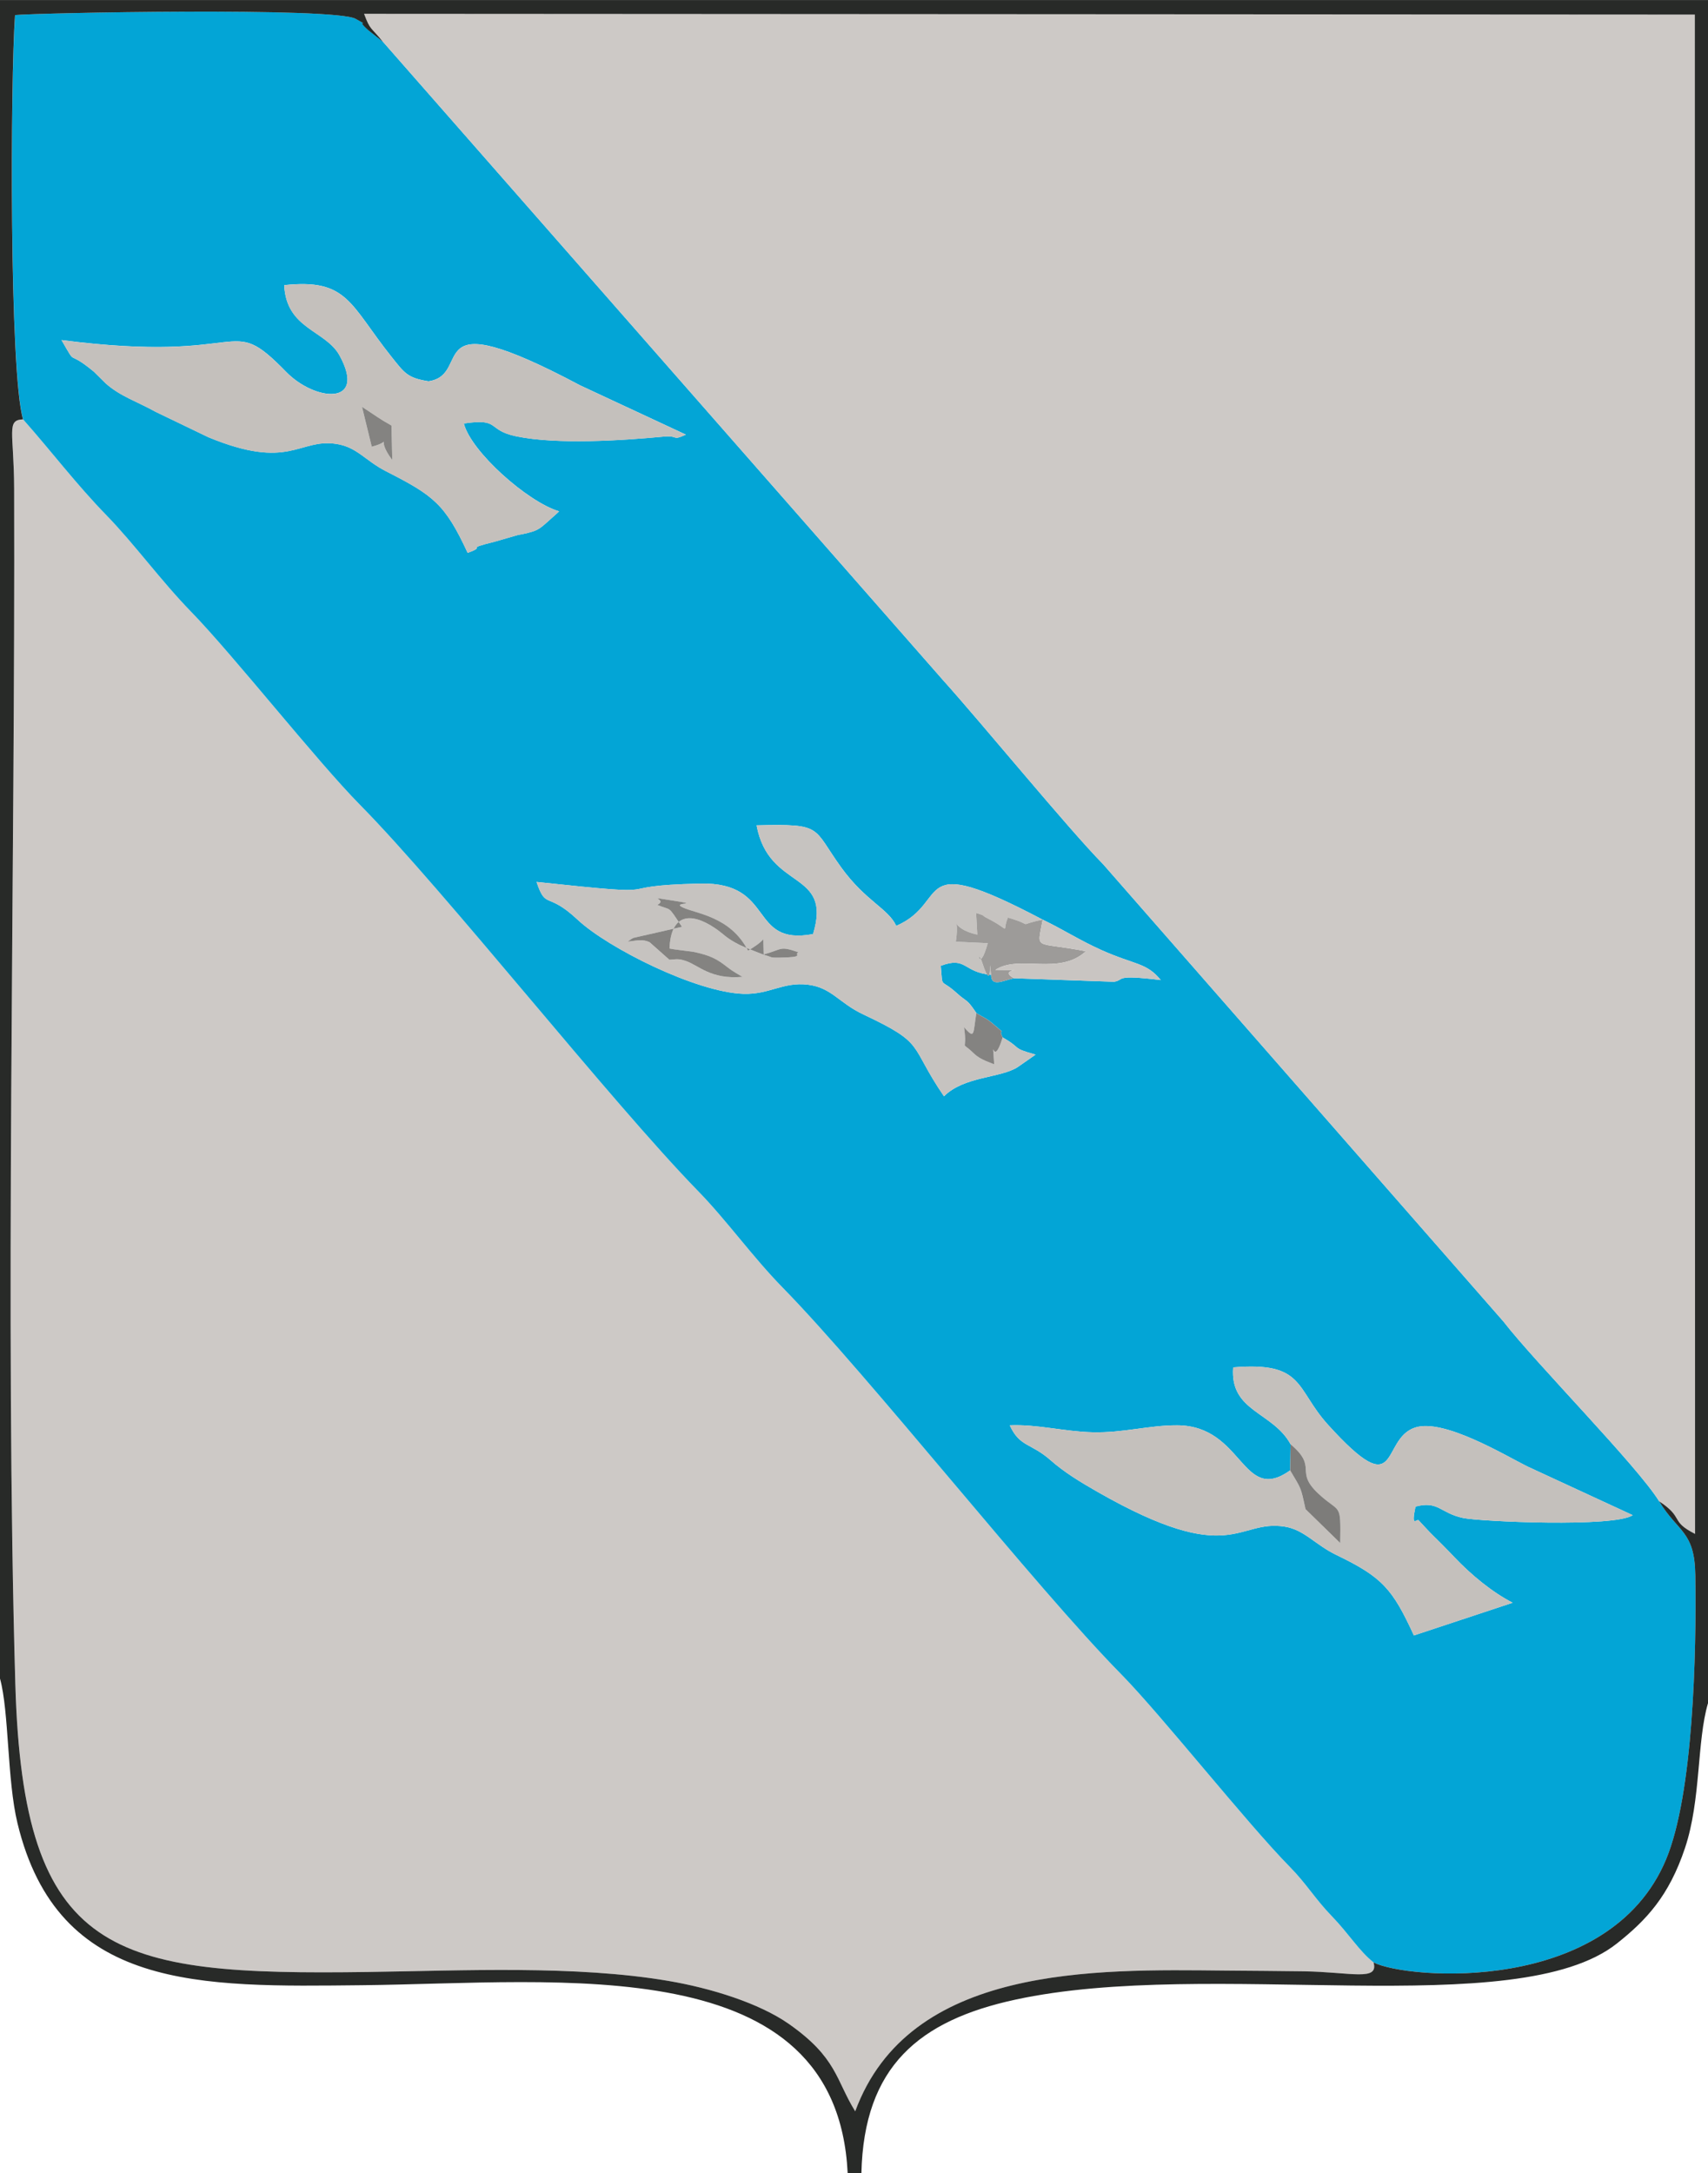 <?xml version="1.0" encoding="UTF-8"?>
<!DOCTYPE svg PUBLIC "-//W3C//DTD SVG 1.1//EN" "http://www.w3.org/Graphics/SVG/1.1/DTD/svg11.dtd">
<!-- Creator: CorelDRAW X5 -->
<svg xmlns="http://www.w3.org/2000/svg" xml:space="preserve" width="99.836mm" height="127mm" style="shape-rendering:geometricPrecision; text-rendering:geometricPrecision; image-rendering:optimizeQuality; fill-rule:evenodd; clip-rule:evenodd"
viewBox="0 0 99.836 127"
 xmlns:xlink="http://www.w3.org/1999/xlink">
 <defs>
  <style type="text/css">
   <![CDATA[
    .fil1 {fill:#03A5D6}
    .fil2 {fill:#282A28}
    .fil8 {fill:#7D7C7A}
    .fil7 {fill:#848381}
    .fil5 {fill:#9D9B99}
    .fil3 {fill:#C4C0BC}
    .fil4 {fill:#C6C3C0}
    .fil6 {fill:#C9C5C2}
    .fil0 {fill:#CDC9C6}
   ]]>
  </style>
 </defs>
 <g id="Layer_x0020_1">
  <g id="_377698696">
   <path id="_377696944" class="fil0" d="M80.29 114.685c-0.848,-0.665 -1.442,-1.671 -2.454,-2.716 -0.947,-0.977 -1.486,-1.895 -2.434,-2.859 -2.514,-2.553 -7.51,-8.876 -9.883,-11.285 -5.043,-5.121 -14.702,-17.397 -19.764,-22.57 -1.779,-1.818 -3.289,-3.947 -4.942,-5.641 -5.122,-5.248 -14.824,-17.569 -19.763,-22.572 -2.541,-2.573 -7.39,-8.732 -9.877,-11.289 -1.781,-1.83 -3.305,-3.951 -4.947,-5.638 -1.774,-1.824 -3.172,-3.681 -4.875,-5.607 -0.998,0.034 -0.531,0.74 -0.521,4.066 0.068,22.335 -0.543,48.607 0.069,69.838 0.46,15.966 5.623,17.044 20.632,16.832 5.526,-0.078 12.12,-0.403 17.557,0.524 2.467,0.42 5.292,1.296 7.027,2.512 2.828,1.983 2.74,3.283 3.877,5.106 3.151,-8.561 13.977,-8.303 21.626,-8.224 1.558,0.016 3.099,0.019 4.595,0.043 2.783,0.045 4.386,0.593 4.078,-0.519z"/>
   <path id="_377697016" class="fil1" d="M75.412 85.931l0.026 -1.527c-1.046,-1.911 -3.559,-1.898 -3.357,-4.493 4.182,-0.35 3.628,1.239 5.538,3.346 4.306,4.752 3.032,0.859 5.09,0.172 1.67,-0.558 5.28,1.632 6.563,2.269l6.162 2.849c-1.044,0.727 -8.935,0.374 -9.913,0.165 -1.35,-0.289 -1.443,-1.023 -2.784,-0.666 -0.282,1.34 0.094,0.648 0.199,0.817 0.012,0.019 0.665,0.711 0.67,0.717 0.582,0.576 0.856,0.843 1.421,1.438 0.962,1.013 2.193,2.033 3.391,2.647l-5.773 1.911c-1.248,-2.72 -1.847,-3.408 -4.524,-4.699 -1.257,-0.606 -1.875,-1.474 -3.021,-1.659 -2.802,-0.453 -3.067,2.466 -10.941,-2.028 -1.068,-0.609 -1.975,-1.171 -2.737,-1.843 -1.176,-1.038 -1.808,-0.766 -2.399,-2.05 1.614,-0.07 3.142,0.362 4.823,0.405 1.817,0.047 3.297,-0.412 4.956,-0.406 3.901,0.013 3.772,4.655 6.608,2.635zm-14.464 -32.185c1.184,0.567 2.171,1.211 3.442,1.78 1.948,0.872 2.623,0.717 3.458,1.748 -2.813,-0.34 -2.067,-0.003 -2.732,0.101l-5.85 -0.206c-0.671,0.153 -1.334,0.528 -1.334,-0.203 -1.652,-0.137 -1.422,-1.097 -2.943,-0.523 0.132,1.405 -0.073,0.682 0.934,1.591 0.628,0.567 0.56,0.293 1.149,1.171 0.419,0.266 0.576,0.285 0.952,0.61 0.971,0.838 0.243,0.135 0.586,0.816 1.164,0.657 0.461,0.598 1.923,1.001l-1.04 0.726c-0.993,0.651 -3.14,0.532 -4.315,1.71 -2.093,-3.062 -1.012,-3.038 -4.724,-4.788 -1.416,-0.667 -1.85,-1.569 -3.233,-1.735 -1.453,-0.175 -2.247,0.587 -3.773,0.536 -2.741,-0.091 -7.902,-2.665 -9.688,-4.337 -1.8,-1.684 -1.838,-0.551 -2.396,-2.203 8.641,0.923 3.616,0.226 9.581,0.097 4.405,-0.095 2.786,3.66 6.582,2.949 1.145,-3.776 -2.587,-2.495 -3.302,-6.353 3.918,-0.096 3.241,0.098 4.938,2.449 1.434,1.987 2.754,2.406 3.225,3.426 3.251,-1.413 0.727,-4.494 8.563,-0.361zm-55.471 -32.034c-1.663,-1.371 -0.92,-0.171 -1.88,-1.838 11.149,1.441 9.638,-1.721 13.127,1.857 1.69,1.733 4.742,2.006 3.128,-0.95 -0.818,-1.498 -3.118,-1.535 -3.239,-4.117 3.723,-0.397 3.816,1.11 6.278,4.195 0.753,0.943 0.922,1.228 2.157,1.423 2.681,-0.39 -0.681,-4.833 8.861,0.237l6.18 2.88c-0.839,0.387 -0.387,0.031 -1.301,0.116 -2.453,0.231 -6.223,0.475 -8.606,-0.016 -1.76,-0.362 -0.897,-1.08 -3.069,-0.751 0.419,1.649 3.736,4.593 5.57,5.134 -0.081,0.08 -0.186,0.172 -0.251,0.23 -0.958,0.853 -0.901,0.882 -1.921,1.11 -0.053,0.012 -0.159,0.023 -0.214,0.035l-1.358 0.392c-1.955,0.491 -0.365,0.21 -1.603,0.659 -1.325,-2.86 -1.998,-3.355 -4.764,-4.764 -1.239,-0.631 -1.697,-1.426 -2.939,-1.607 -2.18,-0.317 -2.703,1.578 -7.454,-0.387l-3.074 -1.48c-1.077,-0.6 -2.075,-0.907 -2.929,-1.669l-0.699 -0.692zm-4.126 2.796c1.703,1.926 3.1,3.783 4.875,5.607 1.641,1.688 3.166,3.808 4.947,5.638 2.487,2.556 7.336,8.715 9.877,11.289 4.939,5.003 14.641,17.324 19.763,22.572 1.653,1.694 3.163,3.823 4.942,5.641 5.063,5.173 14.721,17.45 19.764,22.57 2.372,2.409 7.368,8.732 9.883,11.285 0.949,0.963 1.487,1.882 2.434,2.859 1.013,1.045 1.607,2.051 2.454,2.716 1.942,0.993 13.757,1.933 17.092,-6.009 1.606,-3.825 1.784,-12.106 1.715,-16.627 -0.04,-2.589 -1.007,-2.484 -2.117,-4.316 -1.282,-2.073 -7.202,-8.053 -9.104,-10.508l-23.39 -26.714c-2.058,-2.093 -7.073,-8.22 -9.356,-10.755l-32.744 -37.315 -0.862 -0.682c-0.855,-0.767 0.269,-0.093 -0.73,-0.659 -1.221,-0.692 -18.597,-0.348 -19.91,-0.22 -0.271,3.736 -0.342,20.939 0.469,23.627z"/>
   <path id="_189295888" class="fil0" d="M22.384 2.442l32.744 37.315c2.283,2.534 7.298,8.662 9.356,10.755l23.39 26.714c1.903,2.455 7.822,8.435 9.104,10.508 1.494,0.983 0.607,1.147 2.104,1.908l-0.014 -88.79 -77.784 -0.045c0.359,0.973 0.389,0.754 1.099,1.635z"/>
   <path id="_377696656" class="fil2" d="M96.978 87.734c1.11,1.832 2.078,1.726 2.117,4.316 0.069,4.521 -0.109,12.802 -1.715,16.627 -3.334,7.942 -15.149,7.001 -17.092,6.009 0.308,1.113 -1.296,0.565 -4.078,0.519 -1.496,-0.024 -3.036,-0.027 -4.595,-0.043 -7.649,-0.078 -18.474,-0.337 -21.626,8.224 -1.137,-1.824 -1.049,-3.124 -3.877,-5.106 -1.735,-1.216 -4.56,-2.092 -7.027,-2.512 -5.438,-0.927 -12.031,-0.602 -17.557,-0.524 -15.008,0.212 -20.172,-0.866 -20.632,-16.832 -0.612,-21.231 -0.001,-47.504 -0.069,-69.838 -0.01,-3.325 -0.477,-4.032 0.521,-4.066 -0.81,-2.688 -0.739,-19.891 -0.469,-23.627 1.314,-0.129 18.689,-0.472 19.91,0.22 0.999,0.566 -0.125,-0.107 0.73,0.659l0.862 0.682c-0.71,-0.88 -0.74,-0.661 -1.099,-1.635l77.784 0.045 0.014 88.79c-1.497,-0.761 -0.61,-0.925 -2.104,-1.908zm-96.978 10.362c0.534,1.94 0.41,5.919 1.021,8.451 2.369,9.82 10.683,9.568 20.146,9.47 11.629,-0.121 27.738,-2.147 28.381,10.984l0.803 0c0.144,-6.242 3.379,-8.922 8.991,-10.139 11.412,-2.476 29.302,1.369 35.172,-3.286 1.718,-1.363 3.038,-2.766 3.979,-5.582 0.94,-2.812 0.684,-6.225 1.343,-8.458l0 -99.534 -99.836 0 0 98.096z"/>
   <path id="_377696560" class="fil3" d="M21.729 26.106l-0.568 -2.329c0.872,0.562 0.907,0.632 1.722,1.095l0.046 2.014c-1.075,-1.433 0.154,-1.121 -1.2,-0.78zm-18.133 -6.231c0.96,1.666 0.217,0.467 1.88,1.838l0.699 0.692c0.855,0.762 1.852,1.069 2.929,1.669l3.074 1.48c4.751,1.965 5.274,0.07 7.454,0.387 1.242,0.18 1.7,0.976 2.939,1.607 2.766,1.409 3.44,1.904 4.764,4.764 1.238,-0.449 -0.352,-0.168 1.603,-0.659l1.358 -0.392c0.054,-0.013 0.16,-0.023 0.214,-0.035 1.02,-0.228 0.963,-0.257 1.921,-1.11 0.065,-0.058 0.17,-0.151 0.251,-0.23 -1.835,-0.541 -5.152,-3.485 -5.57,-5.134 2.173,-0.329 1.31,0.388 3.069,0.751 2.383,0.491 6.153,0.246 8.606,0.016 0.913,-0.086 0.461,0.27 1.301,-0.116l-6.18 -2.88c-9.542,-5.07 -6.18,-0.626 -8.861,-0.237 -1.235,-0.195 -1.404,-0.479 -2.157,-1.423 -2.462,-3.085 -2.555,-4.592 -6.278,-4.195 0.121,2.582 2.421,2.618 3.239,4.117 1.614,2.956 -1.439,2.683 -3.128,0.95 -3.489,-3.578 -1.979,-0.416 -13.127,-1.857z"/>
   <path id="_377698312" class="fil3" d="M75.438 84.404c1.633,1.386 0.191,1.549 1.625,2.888 1.282,1.197 1.312,0.428 1.274,2.885l-2.029 -1.983c-0.291,-1.348 -0.24,-1.15 -0.897,-2.263 -2.836,2.02 -2.708,-2.622 -6.608,-2.635 -1.658,-0.005 -3.138,0.453 -4.956,0.406 -1.681,-0.043 -3.209,-0.476 -4.823,-0.405 0.591,1.284 1.224,1.013 2.399,2.05 0.761,0.672 1.669,1.233 2.737,1.843 7.873,4.493 8.139,1.575 10.941,2.028 1.146,0.185 1.764,1.054 3.021,1.659 2.677,1.29 3.276,1.979 4.524,4.699l5.773 -1.911c-1.199,-0.614 -2.429,-1.635 -3.391,-2.647 -0.566,-0.595 -0.84,-0.862 -1.421,-1.438 -0.005,-0.005 -0.658,-0.697 -0.67,-0.717 -0.105,-0.17 -0.481,0.523 -0.199,-0.817 1.342,-0.356 1.435,0.378 2.784,0.666 0.978,0.209 8.869,0.562 9.913,-0.165l-6.162 -2.849c-1.283,-0.636 -4.893,-2.826 -6.563,-2.269 -2.058,0.687 -0.783,4.58 -5.09,-0.172 -1.91,-2.107 -1.356,-3.696 -5.538,-3.346 -0.202,2.595 2.311,2.582 3.357,4.493z"/>
   <path id="_377697904" class="fil4" d="M38.42 52.884c0.688,-0.354 -0.943,-0.536 0.994,-0.239 1.631,0.25 -0.175,0.069 0.476,0.379 0.812,0.388 2.8,0.52 3.835,2.537 0.355,-0.23 0.648,-0.398 0.892,-0.671l0.022 0.889c1.119,-0.304 0.903,-0.515 2.031,-0.127 -0.307,0.142 0.467,0.29 -1.125,0.316 -0.567,0.009 -0.376,-0.025 -0.855,-0.155 -0.074,-0.02 -1.198,-0.46 -1.457,-0.59 -0.82,-0.411 -0.914,-0.63 -1.471,-1 -1.385,-0.921 -2.546,-0.827 -2.63,1.208 0.364,0.083 1.226,0.154 1.496,0.216 0.902,0.204 1.267,0.383 1.911,0.895 0.248,0.197 0.702,0.46 0.862,0.546 -1.858,0.167 -2.545,-0.663 -3.312,-0.926 -0.426,-0.146 -0.54,-0.1 -0.963,-0.072l-1.156 -1.025c-0.453,-0.207 -0.755,-0.086 -1.281,-0.033 0.107,-0.08 0.223,-0.172 0.334,-0.221l2.838 -0.646c-0.871,-1.301 -0.563,-0.918 -1.442,-1.28zm20.188 7.748c-0.598,1.962 -0.611,-0.445 -0.494,1.573 -0.168,-0.091 -0.779,-0.246 -1.168,-0.621 -0.907,-0.875 -0.366,0.045 -0.594,-1.556 0.657,0.777 0.523,0.331 0.719,-0.821 -0.59,-0.878 -0.521,-0.605 -1.149,-1.171 -1.007,-0.908 -0.802,-0.186 -0.934,-1.591 1.521,-0.575 1.291,0.386 2.943,0.523 -0.179,-1.744 0.168,1.406 -0.518,-0.713 -0.333,-1.03 -0.211,0.79 0.323,-1.135l-1.866 -0.086c0.273,-1.819 -0.551,-0.798 1.256,-0.417l-0.07 -1.262c0.63,0.197 0.216,0.085 0.673,0.317 1.46,0.743 0.799,0.852 1.186,-0.047 1.742,0.504 0.315,0.468 2.032,0.122 -7.836,-4.133 -5.312,-1.052 -8.563,0.361 -0.471,-1.019 -1.791,-1.439 -3.225,-3.426 -1.696,-2.351 -1.02,-2.545 -4.938,-2.449 0.716,3.858 4.447,2.577 3.302,6.353 -3.796,0.712 -2.176,-3.044 -6.582,-2.949 -5.965,0.129 -0.94,0.826 -9.581,-0.097 0.558,1.652 0.596,0.519 2.396,2.203 1.786,1.672 6.947,4.245 9.688,4.337 1.526,0.051 2.32,-0.711 3.773,-0.536 1.383,0.167 1.817,1.068 3.233,1.735 3.712,1.75 2.631,1.726 4.724,4.788 1.174,-1.178 3.322,-1.059 4.315,-1.71l1.04 -0.726c-1.462,-0.403 -0.759,-0.344 -1.923,-1.001z"/>
   <path id="_377699896" class="fil5" d="M57.931 56.967c0,0.731 0.663,0.356 1.334,0.203 -1.066,-0.6 1.248,-0.456 -1.084,-0.49 1.405,-0.921 3.709,0.36 5.291,-1.087 -3.065,-0.603 -2.857,0.007 -2.525,-1.846 -1.717,0.345 -0.29,0.382 -2.032,-0.122 -0.387,0.899 0.274,0.791 -1.186,0.047 -0.457,-0.233 -0.043,-0.12 -0.673,-0.317l0.07 1.262c-1.808,-0.381 -0.983,-1.402 -1.256,0.417l1.866 0.086c-0.534,1.926 -0.656,0.106 -0.323,1.135 0.685,2.119 0.339,-1.032 0.518,0.713z"/>
   <path id="_377699704" class="fil6" d="M59.265 57.17l5.85 0.206c0.665,-0.104 -0.081,-0.442 2.732,-0.101 -0.836,-1.03 -1.51,-0.875 -3.458,-1.748 -1.271,-0.569 -2.258,-1.213 -3.442,-1.78 -0.332,1.853 -0.54,1.243 2.525,1.846 -1.583,1.447 -3.886,0.167 -5.291,1.087 2.332,0.035 0.018,-0.11 1.084,0.49z"/>
   <path id="_377699608" class="fil7" d="M38.42 52.884c0.879,0.363 0.571,-0.021 1.442,1.28l-2.838 0.646c-0.111,0.05 -0.227,0.141 -0.334,0.221 0.525,-0.053 0.828,-0.174 1.281,0.033l1.156 1.025c0.423,-0.028 0.537,-0.074 0.963,0.072 0.767,0.263 1.454,1.093 3.312,0.926 -0.16,-0.086 -0.614,-0.349 -0.862,-0.546 -0.644,-0.512 -1.009,-0.691 -1.911,-0.895 -0.27,-0.061 -1.132,-0.133 -1.496,-0.216 0.084,-2.036 1.245,-2.129 2.63,-1.208 0.556,0.37 0.651,0.589 1.471,1 0.259,0.13 1.383,0.57 1.457,0.59 0.478,0.13 0.288,0.164 0.855,0.155 1.592,-0.027 0.818,-0.174 1.125,-0.316 -1.128,-0.388 -0.912,-0.177 -2.031,0.127l-0.022 -0.889c-0.244,0.273 -0.537,0.441 -0.892,0.671 -1.035,-2.017 -3.023,-2.149 -3.835,-2.537 -0.651,-0.311 1.155,-0.129 -0.476,-0.379 -1.936,-0.297 -0.305,-0.114 -0.994,0.239z"/>
   <path id="_377699176" class="fil8" d="M75.412 85.931c0.656,1.113 0.606,0.915 0.897,2.263l2.029 1.983c0.038,-2.457 0.007,-1.688 -1.274,-2.885 -1.434,-1.339 0.007,-1.502 -1.625,-2.888l-0.026 1.527z"/>
   <path id="_377699032" class="fil7" d="M58.608 60.632c-0.342,-0.681 0.385,0.022 -0.586,-0.816 -0.376,-0.325 -0.533,-0.344 -0.952,-0.61 -0.196,1.151 -0.061,1.597 -0.719,0.821 0.228,1.601 -0.314,0.682 0.594,1.556 0.39,0.375 1.001,0.53 1.168,0.621 -0.117,-2.018 -0.103,0.389 0.494,-1.573z"/>
   <path id="_377698864" class="fil7" d="M21.729 26.106c1.354,-0.341 0.125,-0.652 1.2,0.78l-0.046 -2.014c-0.815,-0.463 -0.85,-0.533 -1.722,-1.095l0.568 2.329z"/>
  </g>
 </g>
</svg>
